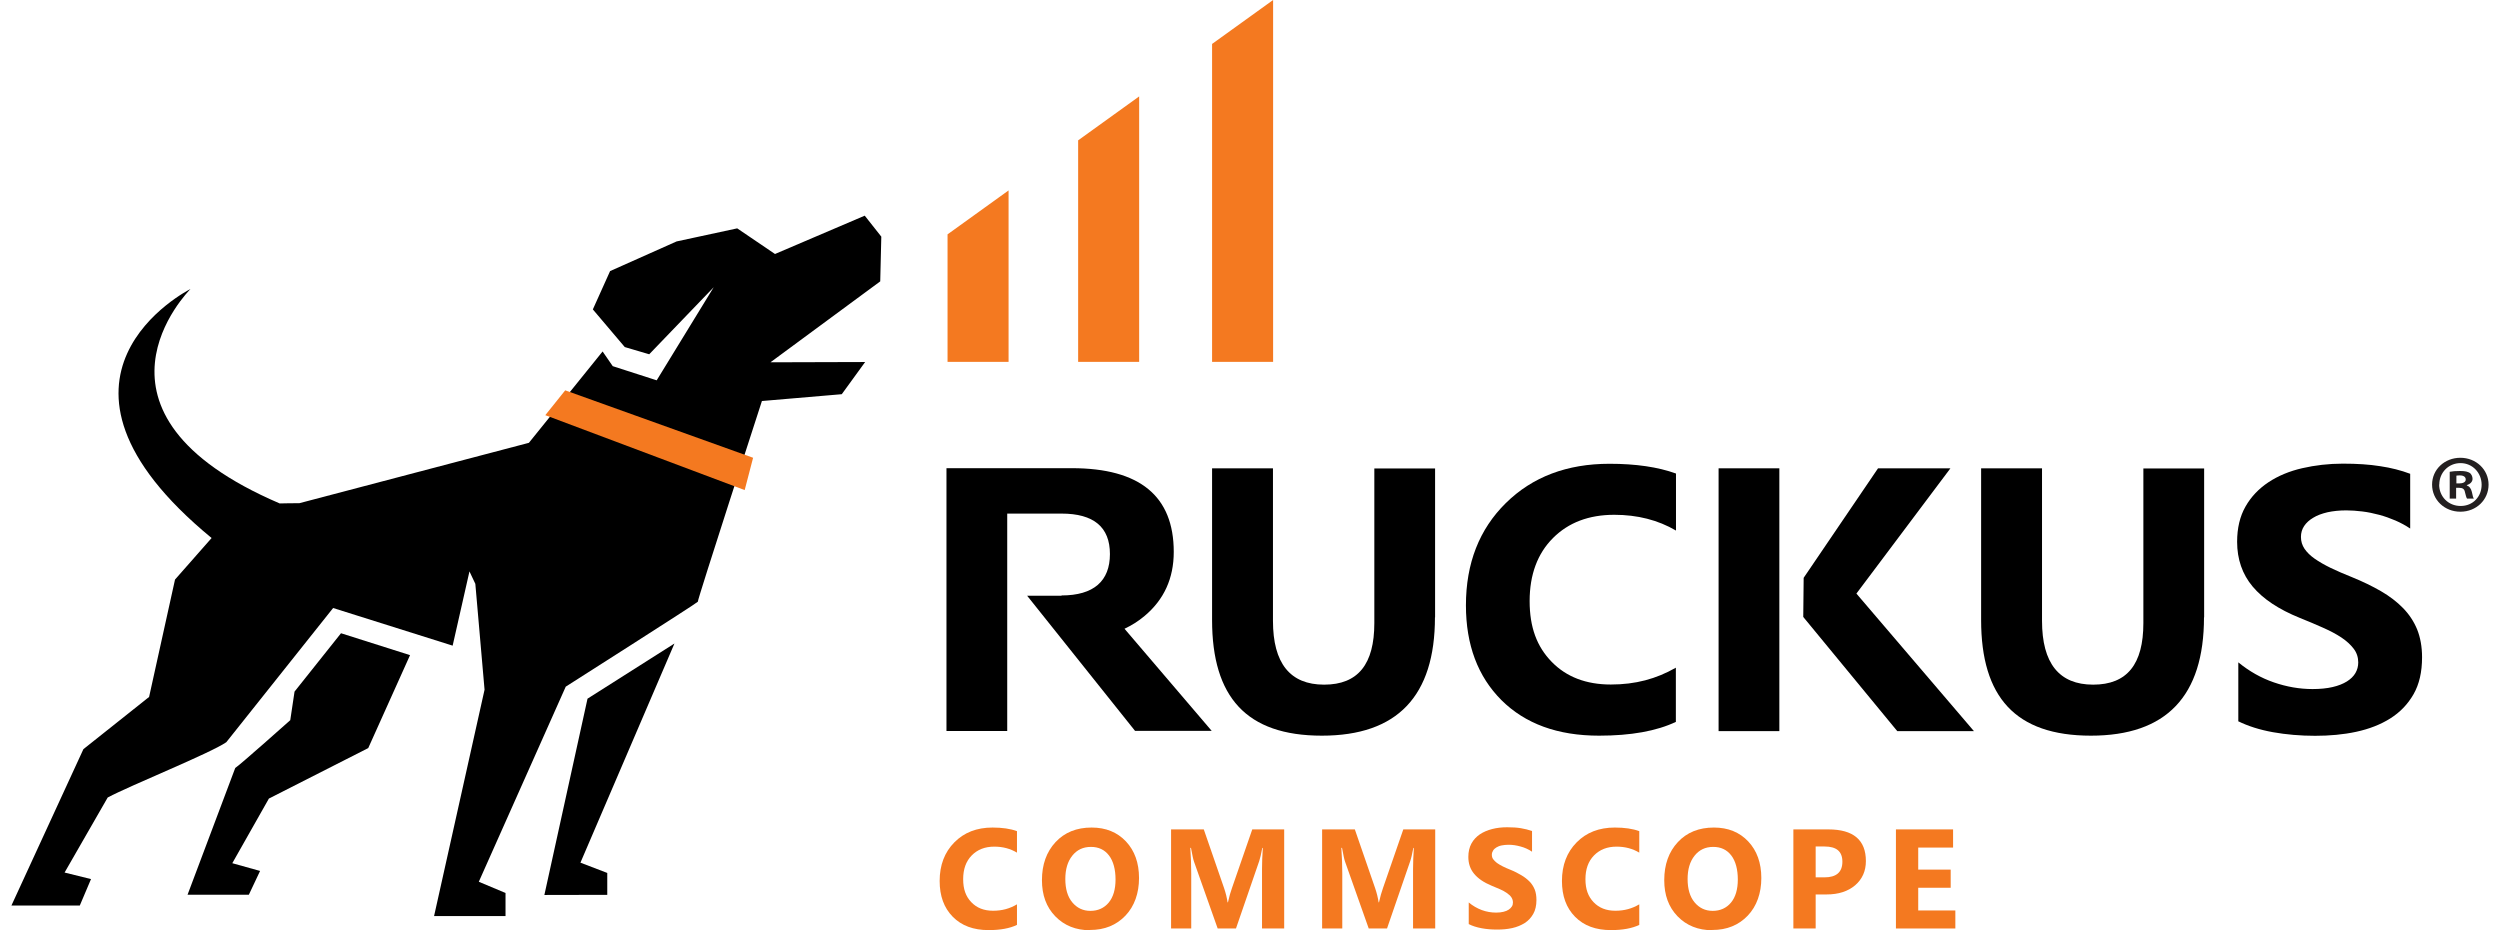 <svg width="172" height="64" viewBox="0 0 172 64" fill="none" xmlns="http://www.w3.org/2000/svg">
<g id="ruckus-logo-black-orange">
<g id="Group">
<g id="Group_2">
<path id="Vector" d="M98.725 42.464C98.725 47.894 96.134 50.614 90.943 50.614C85.752 50.614 83.391 47.959 83.391 42.657V32.22H87.58V42.712C87.58 45.634 88.756 47.104 91.099 47.104C93.442 47.104 94.554 45.689 94.554 42.869V32.23H98.734V42.483L98.725 42.464Z" fill="black"/>
<path id="Vector_2" d="M115.317 49.658C113.967 50.301 112.194 50.614 110.016 50.614C107.168 50.614 104.935 49.796 103.3 48.17C101.674 46.544 100.856 44.366 100.856 41.647C100.856 38.753 101.775 36.41 103.603 34.609C105.432 32.808 107.811 31.908 110.733 31.908C112.543 31.908 114.068 32.129 115.308 32.579V36.502C114.068 35.776 112.653 35.418 111.063 35.418C109.318 35.418 107.912 35.95 106.846 37.016C105.781 38.082 105.239 39.534 105.239 41.353C105.239 43.172 105.744 44.495 106.755 45.533C107.765 46.571 109.125 47.095 110.825 47.095C112.524 47.095 113.948 46.709 115.299 45.937V49.658H115.317Z" fill="black"/>
<path id="Vector_3" d="M151.635 42.464C151.635 47.894 149.045 50.614 143.854 50.614C138.663 50.614 136.301 47.959 136.301 42.657V32.22H140.491V42.712C140.491 45.634 141.667 47.104 144.01 47.104C146.353 47.104 147.464 45.689 147.464 42.869V32.23H151.645V42.483L151.635 42.464Z" fill="black"/>
<path id="Vector_4" d="M153.996 49.603V45.57C154.75 46.185 155.558 46.645 156.44 46.948C157.322 47.251 158.204 47.407 159.105 47.407C159.628 47.407 160.088 47.361 160.483 47.269C160.878 47.178 161.199 47.049 161.466 46.884C161.732 46.718 161.925 46.525 162.054 46.305C162.182 46.084 162.247 45.836 162.247 45.579C162.247 45.23 162.146 44.908 161.934 44.633C161.723 44.357 161.447 44.1 161.089 43.861C160.731 43.622 160.308 43.401 159.812 43.181C159.325 42.961 158.792 42.74 158.223 42.51C156.771 41.922 155.696 41.206 154.979 40.351C154.272 39.506 153.914 38.477 153.914 37.273C153.914 36.336 154.107 35.519 154.492 34.848C154.878 34.168 155.411 33.617 156.073 33.176C156.743 32.735 157.515 32.413 158.397 32.211C159.279 32.009 160.207 31.899 161.19 31.899C162.173 31.899 163.009 31.954 163.753 32.073C164.498 32.184 165.187 32.358 165.821 32.597V36.364C165.508 36.153 165.168 35.969 164.81 35.813C164.443 35.657 164.066 35.519 163.68 35.418C163.294 35.316 162.908 35.234 162.522 35.188C162.136 35.142 161.778 35.114 161.429 35.114C160.951 35.114 160.519 35.16 160.134 35.243C159.748 35.335 159.417 35.454 159.151 35.62C158.884 35.776 158.673 35.969 158.526 36.189C158.379 36.41 158.305 36.658 158.305 36.943C158.305 37.246 158.388 37.512 158.553 37.76C158.719 37.999 158.948 38.229 159.252 38.44C159.555 38.652 159.922 38.863 160.354 39.074C160.786 39.276 161.273 39.497 161.815 39.708C162.559 40.011 163.221 40.333 163.809 40.673C164.397 41.013 164.902 41.399 165.325 41.831C165.747 42.262 166.069 42.749 166.298 43.3C166.519 43.852 166.638 44.495 166.638 45.221C166.638 46.231 166.445 47.077 166.05 47.766C165.655 48.455 165.122 49.006 164.452 49.428C163.781 49.851 163 50.154 162.109 50.347C161.218 50.54 160.271 50.623 159.279 50.623C158.287 50.623 157.295 50.54 156.376 50.375C155.457 50.209 154.658 49.952 153.987 49.621L153.996 49.603Z" fill="black"/>
<path id="Vector_5" d="M122.419 50.301H118.239V32.22H122.419V50.301Z" fill="black"/>
</g>
<path id="Vector_6" d="M124.064 42.446L130.532 50.301H135.806L127.721 40.838L134.189 32.22H129.209L124.092 39.754L124.064 42.446Z" fill="black"/>
<path id="Vector_7" d="M77.355 43.264C77.86 43.025 78.329 42.731 78.742 42.382C80.084 41.261 80.754 39.791 80.754 37.972C80.754 34.131 78.421 32.211 73.744 32.211H65.117V50.292H69.297V35.335H73.028C75.251 35.335 76.363 36.263 76.363 38.119C76.363 39.975 75.251 40.967 73.028 40.967V40.985H70.666L78.09 50.283H83.364L77.355 43.245V43.264Z" fill="black"/>
</g>
<g id="Group_3">
<path id="Vector_8" d="M60.633 16.28L59.494 14.838L53.32 17.475L50.72 15.711L46.549 16.611L41.974 18.651L40.788 21.287L42.984 23.878L44.666 24.374L49.103 19.762L45.18 26.166L42.157 25.192L41.459 24.181L36.388 30.466L20.604 34.618C20.052 34.618 19.244 34.637 19.244 34.637C4.617 28.371 13.024 19.974 13.107 19.882C13.005 19.937 1.108 25.945 14.558 37.016L12.041 39.874L10.258 47.949L5.738 51.542L0.786 62.3H5.49L6.262 60.481L4.443 60.031L7.41 54.868C8.954 54.041 14.485 51.817 15.569 51.064L22.919 41.831L31.142 44.421L32.299 39.313L32.703 40.168L33.337 47.453L29.864 63.026H34.78V61.437L32.942 60.665L38.923 47.242C38.923 47.242 48.019 41.454 48.01 41.399C47.982 41.252 52.42 27.59 52.42 27.59L57.914 27.121L59.522 24.907L53.008 24.926L60.56 19.358L60.633 16.317V16.28Z" fill="black"/>
<g id="Group_4">
<path id="Vector_9" d="M40.421 48.069L46.402 44.274L39.934 59.351L41.78 60.059V61.565L37.453 61.574L40.421 48.069Z" fill="black"/>
<path id="Vector_10" d="M25.335 51.468L18.5 54.941L15.982 59.388L17.893 59.921L17.121 61.556H12.904L16.184 52.837C16.497 52.644 19.97 49.548 19.97 49.548L20.264 47.582L23.461 43.567L28.211 45.074L25.335 51.468Z" fill="black"/>
<path id="Vector_11" d="M51.234 33.718L37.517 28.564L38.886 26.855L51.813 31.494L51.234 33.718Z" fill="#F47920"/>
</g>
</g>
<path id="Vector_12" d="M171.214 33.341C171.214 34.389 170.369 35.206 169.275 35.206C168.182 35.206 167.327 34.389 167.327 33.341C167.327 32.294 168.191 31.495 169.275 31.495C170.359 31.495 171.214 32.312 171.214 33.341ZM167.814 33.341C167.814 34.159 168.439 34.811 169.294 34.811C170.148 34.811 170.736 34.159 170.736 33.351C170.736 32.542 170.12 31.862 169.284 31.862C168.448 31.862 167.824 32.524 167.824 33.332L167.814 33.341ZM168.981 34.306H168.54V32.459C168.715 32.423 168.954 32.404 169.266 32.404C169.624 32.404 169.79 32.459 169.927 32.542C170.029 32.625 170.111 32.772 170.111 32.946C170.111 33.148 169.946 33.305 169.716 33.378V33.397C169.9 33.461 170.001 33.599 170.065 33.847C170.12 34.132 170.157 34.242 170.203 34.306H169.735C169.679 34.242 169.643 34.067 169.588 33.856C169.551 33.654 169.441 33.562 169.193 33.562H168.981V34.306ZM168.99 33.259H169.202C169.441 33.259 169.643 33.176 169.643 32.992C169.643 32.827 169.514 32.708 169.238 32.708C169.119 32.708 169.046 32.717 169 32.726V33.259H168.99Z" fill="#231F20"/>
<g id="Group_5">
<path id="Vector_13" d="M65.191 16.124V24.898H69.39V13.101L65.191 16.124Z" fill="#F47920"/>
<path id="Vector_14" d="M74.176 9.656V24.898H78.374V6.633L74.176 9.656Z" fill="#F47920"/>
<path id="Vector_15" d="M83.391 3.023V24.898H87.59V0L83.391 3.023Z" fill="#F47920"/>
</g>
<g id="Group_6">
<path id="Vector_16" d="M69.968 63.633C69.472 63.871 68.82 63.991 68.02 63.991C66.973 63.991 66.155 63.688 65.549 63.072C64.942 62.456 64.648 61.639 64.648 60.61C64.648 59.517 64.988 58.635 65.659 57.955C66.33 57.275 67.203 56.935 68.287 56.935C68.948 56.935 69.518 57.017 69.968 57.183V58.662C69.509 58.386 68.994 58.249 68.406 58.249C67.763 58.249 67.249 58.451 66.853 58.855C66.458 59.259 66.266 59.801 66.266 60.49C66.266 61.179 66.449 61.676 66.826 62.071C67.203 62.466 67.699 62.659 68.323 62.659C68.948 62.659 69.472 62.512 69.968 62.218V63.623V63.633Z" fill="#F47920"/>
<path id="Vector_17" d="M74.994 64C74.02 64 73.221 63.678 72.605 63.044C71.989 62.41 71.686 61.584 71.686 60.555C71.686 59.48 71.999 58.607 72.623 57.936C73.248 57.266 74.075 56.935 75.104 56.935C76.078 56.935 76.868 57.256 77.465 57.89C78.062 58.524 78.365 59.37 78.365 60.408C78.365 61.446 78.053 62.346 77.428 62.999C76.804 63.651 75.995 63.982 74.994 63.982V64ZM75.058 58.267C74.516 58.267 74.093 58.469 73.772 58.873C73.45 59.278 73.294 59.81 73.294 60.481C73.294 61.152 73.45 61.694 73.772 62.08C74.093 62.466 74.507 62.668 75.021 62.668C75.536 62.668 75.968 62.475 76.28 62.098C76.592 61.721 76.749 61.189 76.749 60.509C76.749 59.829 76.602 59.25 76.298 58.855C75.995 58.46 75.582 58.267 75.058 58.267Z" fill="#F47920"/>
<path id="Vector_18" d="M88.343 63.88H86.827V59.801C86.827 59.36 86.845 58.873 86.882 58.34H86.845C86.763 58.763 86.698 59.057 86.634 59.241L85.035 63.88H83.776L82.15 59.287C82.104 59.167 82.031 58.846 81.939 58.331H81.893C81.939 59.002 81.957 59.59 81.957 60.104V63.88H80.57V57.063H82.821L84.218 61.106C84.328 61.427 84.41 61.758 84.456 62.08H84.484C84.567 61.703 84.659 61.372 84.76 61.097L86.156 57.063H88.352V63.88H88.343Z" fill="#F47920"/>
<path id="Vector_19" d="M98.734 63.88H97.218V59.801C97.218 59.36 97.237 58.873 97.273 58.34H97.237C97.154 58.763 97.09 59.057 97.025 59.241L95.427 63.88H94.168L92.542 59.287C92.496 59.167 92.422 58.846 92.331 58.331H92.285C92.331 59.002 92.349 59.59 92.349 60.104V63.88H90.962V57.063H93.213L94.609 61.106C94.719 61.427 94.802 61.758 94.848 62.08H94.875C94.958 61.703 95.05 61.372 95.151 61.097L96.547 57.063H98.743V63.88H98.734Z" fill="#F47920"/>
<path id="Vector_20" d="M101.049 63.614V62.089C101.325 62.319 101.628 62.493 101.949 62.613C102.271 62.732 102.602 62.787 102.933 62.787C103.125 62.787 103.291 62.769 103.438 62.732C103.585 62.695 103.704 62.649 103.796 62.585C103.897 62.521 103.962 62.447 104.017 62.365C104.072 62.282 104.09 62.19 104.09 62.089C104.09 61.96 104.053 61.841 103.98 61.731C103.906 61.62 103.796 61.529 103.668 61.437C103.539 61.345 103.383 61.262 103.199 61.179C103.015 61.097 102.822 61.014 102.611 60.931C102.078 60.711 101.683 60.435 101.417 60.114C101.15 59.792 101.022 59.406 101.022 58.956C101.022 58.598 101.095 58.294 101.233 58.037C101.371 57.78 101.573 57.569 101.812 57.403C102.06 57.238 102.345 57.118 102.666 57.036C102.988 56.953 103.328 56.916 103.695 56.916C104.063 56.916 104.366 56.935 104.641 56.981C104.917 57.027 105.165 57.091 105.404 57.174V58.598C105.294 58.515 105.165 58.451 105.027 58.386C104.889 58.322 104.752 58.276 104.614 58.239C104.476 58.203 104.329 58.166 104.191 58.148C104.053 58.129 103.916 58.12 103.787 58.12C103.612 58.12 103.456 58.138 103.309 58.166C103.162 58.193 103.043 58.249 102.951 58.304C102.859 58.359 102.776 58.432 102.721 58.524C102.666 58.616 102.639 58.699 102.639 58.809C102.639 58.919 102.666 59.029 102.73 59.112C102.795 59.195 102.877 59.287 102.988 59.369C103.098 59.452 103.236 59.526 103.392 59.608C103.548 59.691 103.732 59.764 103.934 59.847C104.21 59.957 104.448 60.086 104.669 60.215C104.889 60.343 105.073 60.49 105.229 60.647C105.386 60.803 105.505 60.996 105.588 61.198C105.67 61.4 105.707 61.648 105.707 61.924C105.707 62.3 105.634 62.622 105.487 62.879C105.34 63.136 105.147 63.348 104.899 63.504C104.651 63.66 104.366 63.779 104.035 63.853C103.704 63.926 103.364 63.954 102.997 63.954C102.629 63.954 102.262 63.926 101.931 63.862C101.591 63.798 101.297 63.706 101.049 63.577V63.614Z" fill="#F47920"/>
<path id="Vector_21" d="M112.782 63.633C112.286 63.871 111.634 63.991 110.834 63.991C109.787 63.991 108.969 63.688 108.363 63.072C107.756 62.456 107.462 61.639 107.462 60.61C107.462 59.517 107.802 58.635 108.473 57.955C109.144 57.275 110.017 56.935 111.101 56.935C111.762 56.935 112.332 57.017 112.782 57.183V58.662C112.323 58.386 111.808 58.249 111.22 58.249C110.577 58.249 110.062 58.451 109.667 58.855C109.272 59.259 109.079 59.801 109.079 60.49C109.079 61.179 109.263 61.676 109.64 62.071C110.017 62.466 110.513 62.659 111.137 62.659C111.762 62.659 112.286 62.512 112.782 62.218V63.623V63.633Z" fill="#F47920"/>
<path id="Vector_22" d="M117.807 64C116.833 64 116.034 63.678 115.418 63.044C114.803 62.41 114.5 61.584 114.5 60.555C114.5 59.48 114.812 58.607 115.437 57.936C116.061 57.266 116.888 56.935 117.917 56.935C118.891 56.935 119.681 57.256 120.278 57.89C120.876 58.524 121.179 59.37 121.179 60.408C121.179 61.446 120.866 62.346 120.242 62.999C119.617 63.651 118.808 63.982 117.807 63.982V64ZM117.871 58.267C117.329 58.267 116.907 58.469 116.585 58.873C116.263 59.278 116.107 59.81 116.107 60.481C116.107 61.152 116.263 61.694 116.585 62.08C116.907 62.466 117.32 62.668 117.835 62.668C118.349 62.668 118.781 62.475 119.093 62.098C119.406 61.721 119.562 61.189 119.562 60.509C119.562 59.829 119.415 59.25 119.112 58.855C118.808 58.46 118.395 58.267 117.871 58.267Z" fill="#F47920"/>
<path id="Vector_23" d="M124.918 61.529V63.88H123.384V57.063H125.791C127.509 57.063 128.373 57.789 128.373 59.241C128.373 59.93 128.125 60.481 127.638 60.904C127.142 61.326 126.489 61.538 125.662 61.538H124.927L124.918 61.529ZM124.918 58.239V60.362H125.525C126.342 60.362 126.756 60.003 126.756 59.287C126.756 58.57 126.342 58.239 125.525 58.239H124.918Z" fill="#F47920"/>
<path id="Vector_24" d="M134.528 63.88H130.44V57.063H134.372V58.313H131.974V59.829H134.207V61.078H131.974V62.64H134.528V63.89V63.88Z" fill="#F47920"/>
</g>
</g>
</svg>
